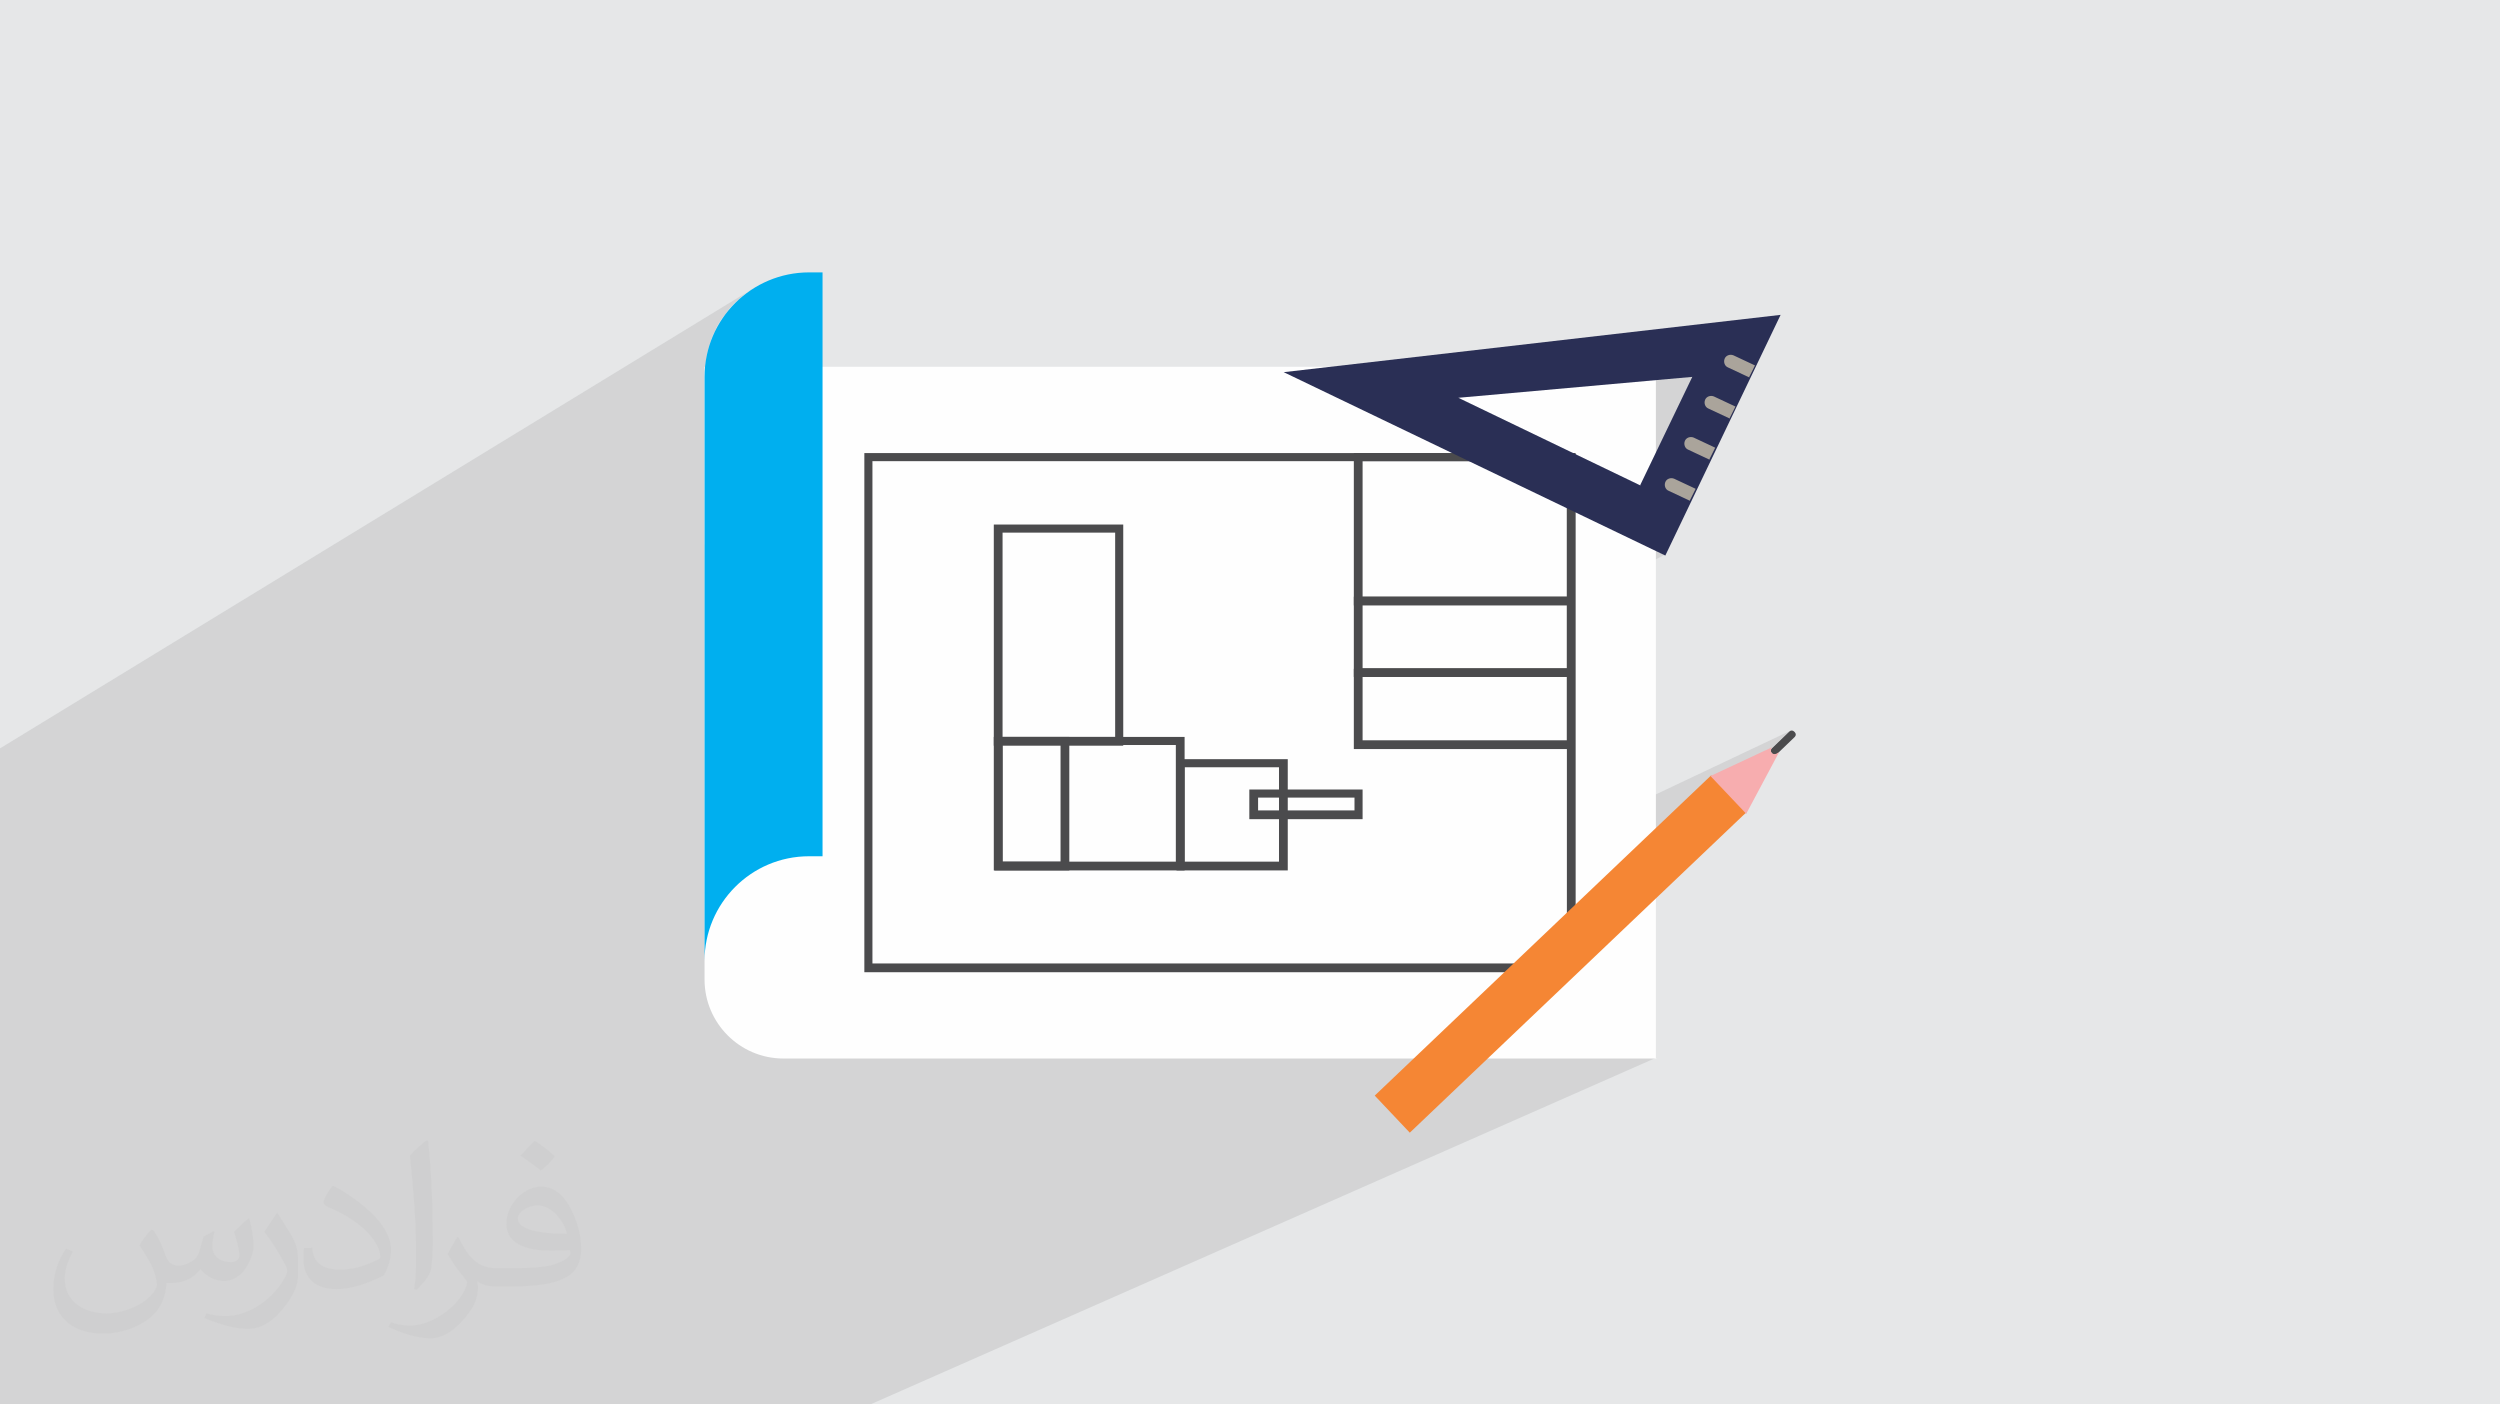 <?xml version="1.0" encoding="UTF-8"?>
<!DOCTYPE svg PUBLIC "-//W3C//DTD SVG 1.1//EN" "http://www.w3.org/Graphics/SVG/1.1/DTD/svg11.dtd">
<!-- Creator: CorelDRAW 2017 -->
<svg xmlns="http://www.w3.org/2000/svg" xml:space="preserve" width="3.708in" height="2.083in" version="1.1" style="shape-rendering:geometricPrecision; text-rendering:geometricPrecision; image-rendering:optimizeQuality; fill-rule:evenodd; clip-rule:evenodd"
viewBox="0 0 3708 2083"
 xmlns:xlink="http://www.w3.org/1999/xlink">
 <defs>
  <style type="text/css">
   <![CDATA[
    .fil0 {fill:#E6E7E8}
    .fil3 {fill:#FEFEFE;fill-rule:nonzero}
    .fil5 {fill:#4B4B4D;fill-rule:nonzero}
    .fil7 {fill:#F7ADAF;fill-rule:nonzero}
    .fil6 {fill:#F58634;fill-rule:nonzero}
    .fil8 {fill:#2A2F55;fill-rule:nonzero}
    .fil4 {fill:#00AFEF;fill-rule:nonzero}
    .fil9 {fill:#AAA49B;fill-rule:nonzero}
    .fil2 {fill:#373435;fill-opacity:0.031}
    .fil1 {fill:#373435;fill-opacity:0.102}
   ]]>
  </style>
 </defs>
 <g id="Layer_x0020_1">
  <polygon class="fil0" points="0,0 3708,0 3708,2083 0,2083 "/>
  <polygon class="fil1" points="2507,743 2408,794 2469,823 2336,890 2336,897 2336,991 2336,1004 2336,1110 2336,1235 2655,1084 2655,1084 2654,1085 2628,1109 2627,1110 2627,1111 2626,1112 2626,1113 2626,1114 2627,1115 2627,1116 2628,1117 2629,1118 2630,1118 2630,1119 2631,1119 2638,1116 2637,1117 2636,1118 2635,1119 2633,1119 2633,1119 2634,1119 2547,1160 2591,1206 2373,1308 2336,1342 2336,1442 2134,1534 2097,1569 2456,1569 1291,2083 1185,2083 1026,2083 933,2083 898,2083 713,2083 596,2083 595,2083 595,2083 594,2083 589,2083 586,2083 573,2083 571,2083 570,2083 552,2083 552,2083 335,2083 303,2083 288,2083 255,2083 250,2083 218,2083 175,2083 158,2083 157,2083 137,2083 136,2083 127,2083 127,2083 125,2083 98,2083 66,2083 54,2083 52,2083 35,2083 12,2083 8,2083 0,2083 0,2081 0,2073 0,2041 0,2040 0,2035 0,2034 0,2033 0,2023 0,2018 0,2017 0,1996 0,1990 0,1967 0,1965 0,1951 0,1946 0,1936 0,1931 0,1926 0,1915 0,1908 0,1899 0,1887 0,1881 0,1876 0,1871 0,1869 0,1797 0,1772 0,1758 0,1756 0,1690 0,1616 0,1610 0,1600 0,1429 0,1412 0,1188 0,1175 0,1110 1120,426 1113,430 1107,434 1101,439 1096,444 1090,449 1085,454 1080,460 1076,466 1071,472 1067,478 1063,485 1060,492 1057,498 1054,506 1052,513 1050,520 1048,528 1047,535 1046,543 1045,551 1045,559 1045,808 1281,671 1687,671 1903,552 2078,636 2163,590 2499,560 2563,527 2561,528 2560,529 2559,531 2558,533 2558,535 2558,537 2558,539 2559,541 2560,542 2562,543 2563,545 2595,560 2529,595 2528,596 2529,598 2529,600 2530,602 2531,603 2532,605 2534,606 2566,621 2499,655 2499,656 2499,657 2499,659 2500,661 2500,663 2502,665 2503,666 2505,667 2536,682 2470,716 2470,717 2470,719 2470,721 2470,723 2471,724 2472,726 2474,727 2475,728 "/>
  <path class="fil2" d="M228 1825c7,11 12,21 16,33 3,7 5,19 21,19 5,0 11,-1 17,-5 7,-3 12,-9 14,-17l6 -21 15 -8 1 1c-2,8 -3,16 -3,21 0,18 15,24 27,24 7,0 13,-3 13,-10 0,-8 -4,-23 -8,-35 7,-7 14,-14 22,-20l1 1c4,15 6,30 6,40 0,10 -4,20 -8,27 -7,14 -20,25 -36,25 -12,0 -25,-6 -34,-17l-1 0c-9,11 -22,20 -43,20l-7 0c-1,14 -4,24 -9,33 -13,25 -50,42 -85,42 -49,0 -74,-28 -74,-66 0,-23 8,-45 19,-60l10 4c-7,14 -12,27 -12,40 0,35 29,52 62,52 31,0 69,-19 75,-42 -3,-25 -12,-36 -26,-59 4,-8 10,-15 17,-23l1 0 0 0 0 0 0 0 3 1zm565 -133c10,6 20,14 30,23 -6,8 -12,15 -21,21 -10,-8 -20,-15 -30,-22 7,-8 14,-15 21,-22l0 0 0 0 0 0 0 0 0 0 0 0 0 0zm5 96c-17,0 -30,11 -30,19 0,17 33,23 73,23 -5,-20 -23,-42 -43,-42l0 0zm-37 93c22,0 41,-1 55,-4 16,-4 30,-12 30,-18 0,-1 0,-3 -1,-5 -9,1 -19,1 -29,1 -29,0 -52,-7 -61,-23 -2,-5 -4,-10 -4,-16 0,-16 7,-31 19,-42 10,-9 21,-14 33,-14 21,0 37,16 48,42 6,14 11,31 11,51 0,14 -4,25 -12,34 -16,15 -45,21 -90,21l-20 0 0 0 -5 0c-11,0 -19,-2 -26,-7l-1 0c0,3 1,5 1,8 0,10 -3,23 -10,33 -20,30 -42,43 -60,43 -19,0 -42,-7 -63,-17l4 -7c7,3 16,5 29,5 34,0 78,-33 84,-64 -1,-3 -4,-6 -7,-10 -10,-12 -16,-22 -22,-32 5,-10 10,-18 14,-25l2 0c14,29 28,46 57,46l5 0 0 0 21 0 0 0 0 0 0 0 0 0 0 0 0 0 -2 0zm-147 31c3,-14 3,-29 3,-43l0 -21c0,-39 -5,-96 -9,-134 7,-8 17,-17 25,-23l2 1c5,47 7,101 7,151 0,13 -1,26 -2,35 -1,12 -8,21 -22,35l-3 -1 -1 0zm-151 -62c1,18 10,33 41,33 20,0 36,-5 55,-14 3,-1 5,-3 5,-5 0,-12 -9,-27 -24,-41 -14,-13 -34,-25 -52,-32 -6,-3 -8,-5 -8,-8 0,-5 7,-16 13,-24l2 0c21,11 43,27 60,44 15,16 25,33 25,51 0,13 -4,26 -11,38 -23,11 -46,20 -70,20 -29,0 -49,-14 -49,-45 0,-3 0,-9 1,-16l10 0 0 0 0 0 0 0 0 0 0 0 0 0 2 -1zm-52 -52l18 29c7,11 13,22 13,41l0 24c0,19 -12,39 -32,60 -15,14 -29,19 -42,19 -19,0 -40,-6 -65,-16l3 -7c8,2 17,4 28,4 36,0 72,-26 89,-58 2,-4 3,-7 3,-9 0,-4 -2,-8 -4,-11 -9,-17 -19,-33 -30,-47 6,-9 12,-18 18,-27l1 0 0 0 0 0 0 0 0 0 0 0 0 0 0 -2z"/>
  <g id="_2619658565632">
   <path class="fil3" d="M2456 1569l0 -1025 -1411 0 0 909c0,64 52,117 117,117l1295 0z"/>
   <path class="fil4" d="M1220 1270l-20 0c-86,0 -155,70 -155,155l0 -866c0,-86 70,-155 155,-155l20 0 0 866z"/>
   <path class="fil5" d="M1294 1429l1030 0 0 -745 -1030 0 0 745zm1043 13l-1055 0 0 -770 1055 0 0 770z"/>
   <path class="fil5" d="M2021 885l303 0 0 -201 -303 0 0 201zm315 13l-328 0 0 -226 328 0 0 226z"/>
   <path class="fil5" d="M2021 991l303 0 0 -94 -303 0 0 94zm315 13l-328 0 0 -119 328 0 0 119z"/>
   <path class="fil5" d="M2021 1098l303 0 0 -94 -303 0 0 94zm315 13l-328 0 0 -119 328 0 0 119z"/>
   <path class="fil5" d="M1487 1278l257 0 0 -173 -257 0 0 173zm270 13l-283 0 0 -198 283 0 0 198z"/>
   <path class="fil5" d="M1487 1278l86 0 0 -173 -86 0 0 173zm99 13l-111 0 0 -198 111 0 0 198z"/>
   <path class="fil5" d="M1757 1278l140 0 0 -140 -140 0 0 140zm153 13l-165 0 0 -165 165 0 0 165z"/>
   <path class="fil5" d="M1866 1202l143 0 0 -19 -143 0 0 19zm155 13l-168 0 0 -44 168 0 0 44z"/>
   <path class="fil5" d="M2629 1118l-1 -1c-2,-2 -2,-5 0,-7l26 -25c2,-2 5,-2 7,0l1 1c2,2 2,5 0,7l-26 25c-2,2 -5,2 -7,0z"/>
   <polygon class="fil6" points="2091,1680 2039,1625 2538,1150 2590,1205 "/>
   <path class="fil7" d="M2638 1116l-2 1c-2,2 -6,2 -8,0 -2,-2 -2,-6 0,-8l1 -1 -92 43 53 56 48 -90z"/>
   <path class="fil5" d="M1487 1093l167 0 0 -303 -167 0 0 303zm179 13l-192 0 0 -328 192 0 0 328z"/>
   <path class="fil8" d="M2433 720l-270 -130 347 -31 -77 160zm-529 -168l566 272 171 -357 -737 85z"/>
   <path class="fil9" d="M2595 560l-32 -15c-5,-2 -7,-8 -5,-13 2,-5 8,-7 13,-5l32 15 -9 18z"/>
   <path class="fil9" d="M2566 621l-32 -15c-5,-2 -7,-8 -5,-13 2,-5 8,-7 13,-5l32 15 -9 18z"/>
   <path class="fil9" d="M2536 682l-32 -15c-5,-2 -7,-8 -5,-13 2,-5 8,-7 13,-5l32 15 -9 18z"/>
   <path class="fil9" d="M2507 743l-32 -15c-5,-2 -7,-8 -5,-13 2,-5 8,-7 13,-5l32 15 -9 18z"/>
  </g>
 </g>
</svg>
